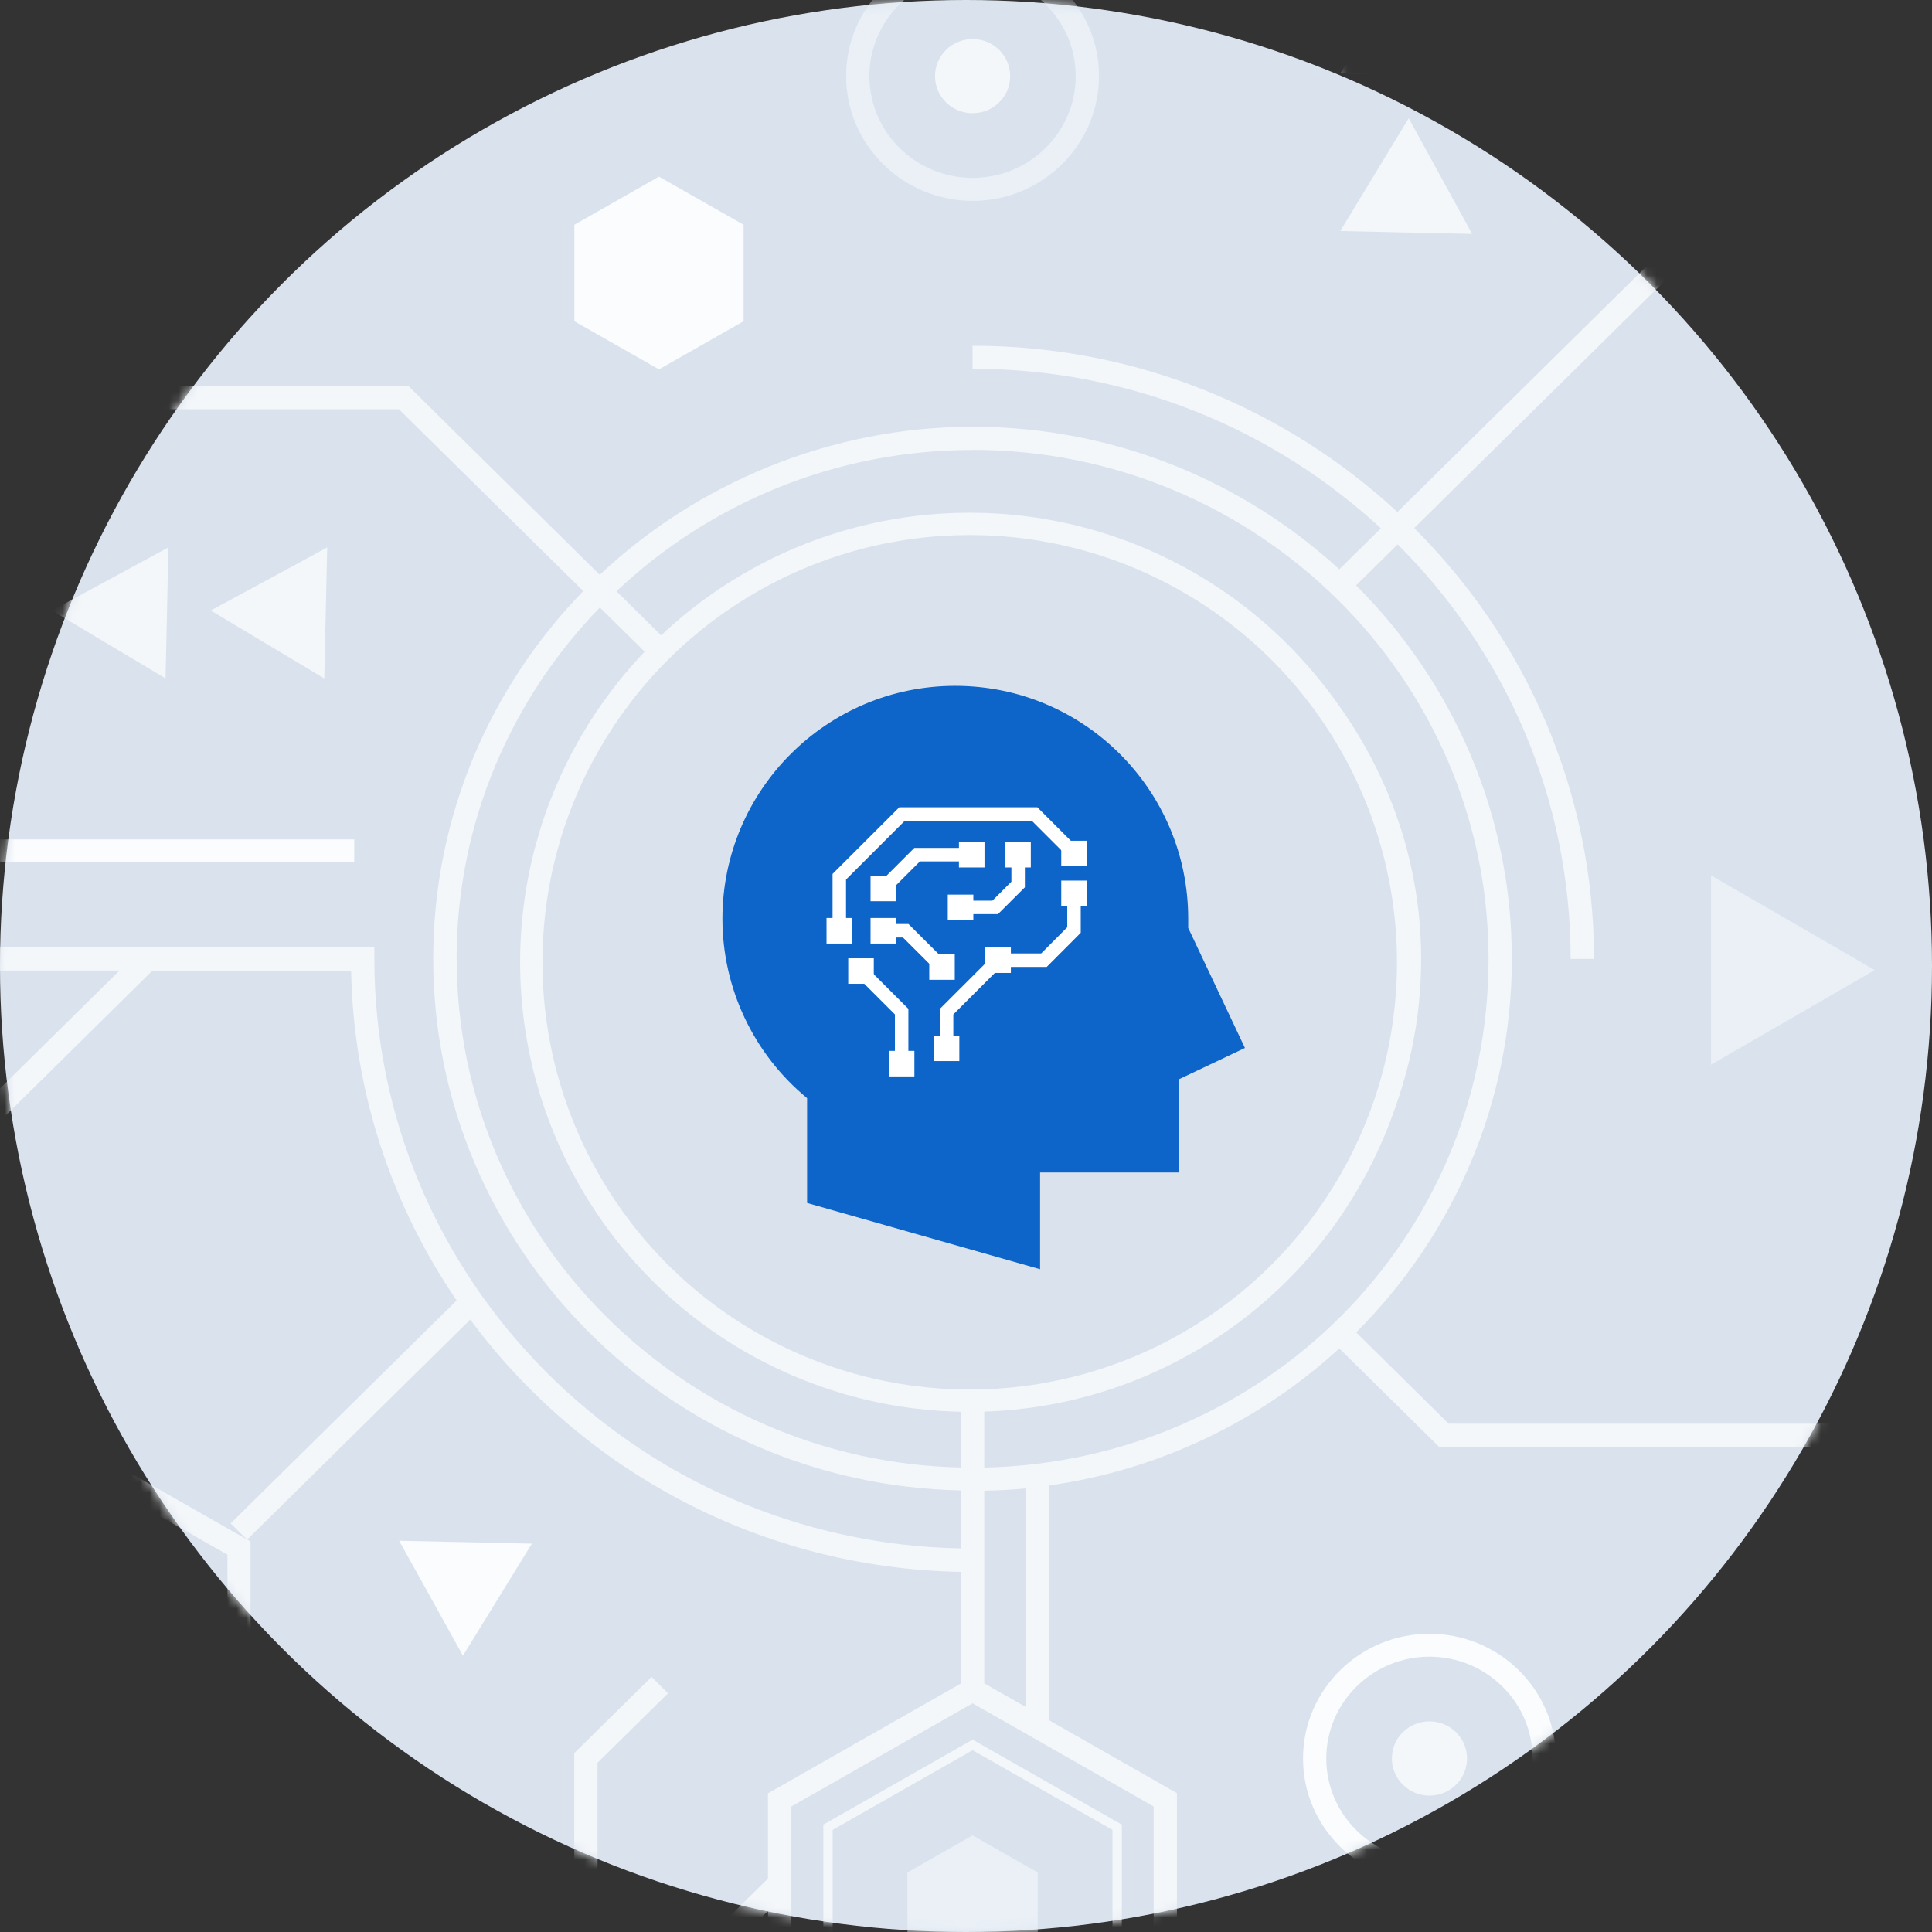 <svg width="200" height="200" viewBox="0 0 200 200" fill="none" xmlns="http://www.w3.org/2000/svg">
<rect x="0" y="0" width="200" height="200" fill="#333333" stroke="none"/>
<circle cx="100" cy="100" r="100" fill="#DAE3ED"/>
<mask id="mask0_1_4970" style="mask-type:alpha" maskUnits="userSpaceOnUse" x="0" y="0" width="200" height="200">
<circle cx="100" cy="100" r="100" fill="#DAE3ED"/>
</mask>
<g mask="url(#mask0_1_4970)">
<path d="M194.074 100.424L185.595 105.324L177.125 110.215V100.424V90.624L185.595 95.514L194.074 100.424Z" fill="#EAF0F6"/>
<path d="M96.793 7.884C96.793 5.757 98.536 4.042 100.681 4.042C102.827 4.042 104.569 5.757 104.569 7.884C104.569 10.011 102.827 11.716 100.681 11.716C98.536 11.716 96.793 10.001 96.793 7.884Z" fill="#F4F7FA"/>
<path d="M-325.61 53.287C-322.378 53.287 -319.745 50.701 -319.745 47.506C-319.745 47.075 -319.792 46.663 -319.886 46.269H-231.862L-213.976 67.313H-247.274C-247.78 65.795 -249.223 64.68 -250.937 64.68C-253.074 64.68 -254.816 66.385 -254.816 68.503C-254.816 70.62 -253.083 72.325 -250.937 72.325C-249.223 72.325 -247.78 71.22 -247.274 69.692H-186.074C-185.446 82.556 -174.634 92.835 -161.442 92.835C-148.251 92.835 -137.438 82.556 -136.811 69.692H-110.427L-79.227 100.471H-24.389C-23.836 103.094 -21.475 105.061 -18.655 105.061C-15.835 105.061 -13.474 103.094 -12.921 100.471H12.376L-9.717 122.263H-77.7C-78.206 120.727 -79.658 119.612 -81.382 119.621C-83.537 119.621 -85.271 121.336 -85.271 123.453C-85.271 125.571 -83.528 127.295 -81.382 127.295C-79.658 127.295 -78.206 126.18 -77.7 124.653H-8.724L15.777 100.48H36.352C36.586 113.119 40.605 124.859 47.304 134.668L47.267 134.631L23.881 157.698L25.568 159.366L-4.873 142.023L-35.688 159.572V194.678L-4.882 212.227L25.933 194.678V159.572L25.586 159.375L48.681 136.598C60.168 152.133 78.616 162.336 99.463 162.72V174.281L79.506 185.646V194.463L61.855 211.871V182.479L69.153 175.284L67.448 173.597L59.447 181.486V214.241L42.385 231.078V273.595L27.976 287.808C27.451 287.546 26.86 287.378 26.223 287.378C24.069 287.378 22.335 289.092 22.335 291.219C22.335 293.346 24.078 295.06 26.223 295.06C28.369 295.06 30.112 293.346 30.112 291.219C30.112 290.591 29.943 290.01 29.681 289.495L44.793 274.579V232.071L79.506 197.826V208.563L51.436 236.259V305.16H53.853V237.252L80.921 210.55L99.472 221.118V245.684L127.374 273.211V299.492C124.713 300.045 122.717 302.368 122.717 305.151C122.717 307.934 124.713 310.257 127.374 310.81V339.761C125.818 340.267 124.685 341.691 124.685 343.396C124.685 345.523 126.427 347.238 128.582 347.238C130.728 347.238 132.471 345.523 132.471 343.396C132.471 341.691 131.337 340.267 129.782 339.761V310.81C132.443 310.267 134.438 307.934 134.438 305.151C134.438 302.368 132.443 300.045 129.782 299.492V272.218L101.88 244.691V221.109L121.837 209.735V185.628L108.626 178.095V153.772C120.131 152.142 130.512 147.045 138.645 139.587L148.96 149.762H192.34C192.734 151.467 194.27 152.742 196.125 152.742C198.271 152.742 200.013 151.027 200.013 148.9C200.013 146.773 198.271 145.068 196.125 145.068C194.523 145.068 193.155 146.024 192.556 147.382H149.963L140.388 137.929C150.347 127.979 156.503 114.318 156.503 99.262C156.503 84.206 150.338 70.545 140.378 60.595L144.688 56.351C155.753 67.388 162.593 82.556 162.593 99.262H165.01C165.01 81.891 157.899 66.132 146.393 54.664L199.807 1.972C200.332 2.234 200.922 2.403 201.559 2.403C203.705 2.403 205.448 0.688 205.448 -1.439C205.448 -3.556 203.705 -5.28 201.559 -5.28C199.414 -5.28 197.671 -3.556 197.671 -1.448C197.671 -0.82 197.84 -0.239 198.102 0.285L144.66 53.006C133.145 42.344 117.677 35.795 100.681 35.795V38.174C117.011 38.174 131.88 44.461 142.955 54.692L138.645 58.937C128.676 49.792 115.325 44.18 100.671 44.18C86.018 44.18 72.123 50.026 62.089 59.508L42.301 39.983H8.309L-33.787 -1.542C-33.646 -1.935 -33.552 -2.357 -33.552 -2.797C-33.552 -4.915 -35.295 -6.639 -37.441 -6.639C-39.586 -6.639 -41.329 -4.915 -41.329 -2.797C-41.329 -0.68 -39.586 1.044 -37.441 1.044C-36.625 1.044 -35.876 0.791 -35.248 0.37L4.899 39.983H-4.901L-46.932 -1.476C-46.782 -1.888 -46.679 -2.329 -46.679 -2.797C-46.679 -4.915 -48.421 -6.639 -50.567 -6.639C-52.712 -6.639 -54.455 -4.915 -54.455 -2.797C-54.455 -0.68 -52.712 1.044 -50.567 1.044C-49.78 1.044 -49.04 0.81 -48.431 0.407L-8.321 39.983H-57.444C-57.95 38.446 -59.402 37.331 -61.126 37.331C-63.272 37.331 -65.014 39.055 -65.014 41.173C-65.014 43.29 -63.272 45.014 -61.126 45.014C-59.402 45.014 -57.959 43.899 -57.444 42.362H-5.913L-5.735 42.541L-5.557 42.362H7.307L7.485 42.541L7.663 42.362H41.298L60.384 61.185C50.771 71.079 44.849 84.496 44.849 99.243C44.849 129.215 69.238 153.65 99.463 154.287V160.293C65.874 159.656 38.75 132.523 38.75 99.243V98.053H-12.931C-13.483 95.43 -15.845 93.453 -18.665 93.462C-21.494 93.462 -23.846 95.43 -24.399 98.053H-78.234L-109.434 67.275H-136.82C-137.457 54.411 -148.26 44.133 -161.452 44.133C-174.644 44.133 -185.456 54.411 -186.084 67.275H-210.828L-230.747 43.852H-321.048C-322.125 42.531 -323.774 41.688 -325.62 41.688C-328.861 41.688 -331.485 44.283 -331.485 47.469C-331.485 50.664 -328.861 53.249 -325.62 53.249L-325.61 53.287ZM23.534 193.292L-4.864 209.472L-33.262 193.292V160.94L-4.864 144.768L23.544 160.94V193.292H23.534ZM119.429 208.367L100.681 219.048L81.924 208.376V187.005L100.681 176.324L119.429 187.005V208.367ZM106.218 176.727L101.889 174.263V154.316C103.351 154.287 104.794 154.212 106.218 154.072V176.727ZM101.88 98.775L69.416 66.751C77.567 59.115 88.576 54.421 100.671 54.421C125.744 54.421 146.131 74.536 146.131 99.271C146.131 124.006 126.381 143.457 101.871 144.094V98.775H101.88ZM99.472 99.758V144.084C74.962 143.447 55.221 123.594 55.221 99.262C55.221 87.326 59.981 76.466 67.72 68.428L99.472 99.758ZM100.681 46.569C130.128 46.569 154.095 70.208 154.095 99.262C154.095 128.316 130.784 151.289 101.889 151.926V145.04C126.933 144.403 147.115 124.118 147.115 99.271C147.115 74.424 126.287 53.465 100.69 53.465C88.323 53.465 77.08 58.271 68.75 66.076L63.813 61.204C73.407 52.153 86.402 46.579 100.69 46.579L100.681 46.569ZM47.267 99.262C47.267 85.161 52.926 72.344 62.098 62.881L67.036 67.753C59.119 75.97 54.256 87.063 54.256 99.262C54.256 124.118 74.438 144.394 99.481 145.031V151.917C70.587 151.28 47.276 127.904 47.276 99.252L47.267 99.262ZM-161.442 46.532C-149.169 46.532 -139.191 56.379 -139.191 68.484C-139.191 80.589 -149.169 90.436 -161.442 90.436C-173.716 90.436 -183.694 80.589 -183.694 68.484C-183.694 56.379 -173.716 46.532 -161.442 46.532Z" fill="#F4F7FA"/>
<path d="M100.681 20.794C107.895 20.794 113.769 14.995 113.769 7.874C113.769 0.754 107.895 -5.046 100.681 -5.046C93.466 -5.046 87.592 0.754 87.592 7.874C87.592 14.995 93.466 20.785 100.681 20.794ZM100.681 -2.657C106.565 -2.657 111.352 2.065 111.362 7.884C111.362 13.693 106.574 18.415 100.681 18.415C94.787 18.415 90.009 13.693 90 7.884C90 2.075 94.787 -2.657 100.681 -2.657Z" fill="#EAF0F6"/>
<path d="M147.977 178.198C145.822 178.198 144.089 179.912 144.089 182.039C144.089 184.157 145.832 185.881 147.977 185.881C150.123 185.881 151.865 184.157 151.865 182.039C151.865 179.922 150.123 178.198 147.977 178.198Z" fill="#F4F7FA"/>
<path d="M-110.689 55.18C-110.052 55.18 -109.461 55.02 -108.937 54.749L-73.942 89.274H36.671V86.895H-8.873L-28.933 67.107H-65.014V69.487H-29.935L-12.293 86.895H-72.959L-107.25 53.072C-106.979 52.547 -106.819 51.966 -106.819 51.338C-106.819 49.221 -108.562 47.506 -110.707 47.506C-112.853 47.506 -114.596 49.221 -114.596 51.348C-114.596 53.475 -112.853 55.189 -110.707 55.189L-110.689 55.18Z" fill="#FAFCFD"/>
<path d="M47.923 171.396L51.492 165.596L55.062 159.797L48.185 159.647L41.317 159.497L44.625 165.446L47.923 171.396Z" fill="#FAFCFD"/>
<path d="M-28.652 163.282L-28.895 163.413V190.79L-4.873 204.478L18.916 190.93L19.159 190.79V163.422L-4.873 149.734L-28.661 163.282H-28.652ZM18.204 190.246L-4.863 203.382L-27.93 190.246V163.966L-4.863 150.83L18.204 163.975V190.246Z" fill="#FAFCFD"/>
<path d="M76.977 33.256V23.268L68.217 18.284L59.456 23.268V33.256L68.217 38.24L76.977 33.256Z" fill="#FAFCFD"/>
<path d="M85.231 206.483L100.681 215.281L116.131 206.483V188.888L100.681 180.09L85.231 188.888V206.483ZM86.196 189.431L100.681 181.177L115.166 189.431V205.931L100.681 214.185L86.196 205.931V189.431Z" fill="#F4F7FA"/>
<path d="M17.285 63.453L17.426 56.669L11.401 59.939L5.377 63.2L11.252 66.713L17.135 70.227L17.285 63.453Z" fill="#F4F7FA"/>
<path d="M33.719 63.453L33.869 56.669L27.845 59.939L21.82 63.2L27.695 66.713L33.569 70.227L33.719 63.453Z" fill="#F4F7FA"/>
<path d="M152.39 7.884L149.111 1.897L145.822 -4.09L142.29 1.747L138.749 7.593L145.569 7.734L152.39 7.884Z" fill="#F4F7FA"/>
<path d="M152.39 24.214L149.111 18.227L145.832 12.24L142.29 18.077L138.749 23.914L145.569 24.064L152.39 24.214Z" fill="#F4F7FA"/>
<path d="M161.01 180.849C160.401 174.281 154.789 169.128 147.977 169.128C140.763 169.128 134.889 174.919 134.889 182.039C134.889 189.16 140.763 194.959 147.977 194.959C154.789 194.959 160.392 189.797 161.01 183.229H226.304C226.838 184.719 228.263 185.796 229.958 185.796C232.104 185.796 233.847 184.072 233.847 181.955C233.847 179.837 232.104 178.114 229.958 178.114C228.197 178.114 226.735 179.275 226.248 180.849H161.01ZM147.977 192.57C142.084 192.57 137.297 187.848 137.297 182.039C137.297 176.23 142.084 171.499 147.977 171.499C153.871 171.499 158.658 176.23 158.658 182.039C158.658 187.848 153.861 192.57 147.977 192.57Z" fill="#FAFCFD"/>
<path d="M84.247 99.271C84.247 90.314 91.611 83.062 100.681 83.062C109.76 83.062 117.114 90.324 117.114 99.271C117.114 108.219 109.76 115.48 100.681 115.48C91.602 115.48 84.247 108.219 84.247 99.271Z" fill="#EAF0F6"/>
<path d="M-18.627 169.269L-4.864 161.436L8.9 169.269V184.953L-4.864 192.786L-18.627 184.953V169.269Z" fill="#EAF0F6"/>
<path d="M93.935 193.844L100.681 190.003L107.427 193.844V201.518L100.681 205.359L93.944 201.518L93.935 193.844Z" fill="#EAF0F6"/>
<circle cx="100.385" cy="99.616" r="45.385" fill="#DAE3ED" stroke="#F4F7FA" stroke-width="2.308"/>
<path d="M123.003 96.048V95.091C122.997 81.779 112.195 70.999 98.885 70.999C85.575 70.999 74.785 81.803 74.785 95.108C74.785 102.297 78.006 109.108 83.551 113.681V124.532L107.669 131.391V121.378H122.033V111.73L128.877 108.486L123.003 96.054V96.048Z" fill="#0D64C9"/>
<path d="M91.934 91.481H90.958V92.457H91.934V91.481Z" fill="white"/>
<path d="M92.766 90.649H90.119V93.295H92.766V90.649Z" fill="white"/>
<path d="M101.082 87.986H100.106V88.961H101.082V87.986Z" fill="white"/>
<path d="M101.915 87.154H99.269V89.799H101.915V87.154Z" fill="white"/>
<path d="M99.921 93.445H98.945V94.42H99.921V93.445Z" fill="white"/>
<path d="M100.759 92.612H98.113V95.258H100.759V92.612Z" fill="white"/>
<path d="M91.934 95.862H90.958V96.838H91.934V95.862Z" fill="white"/>
<path d="M92.766 95.031H90.119V97.676H92.766V95.031Z" fill="white"/>
<path d="M98.011 99.621H97.035V100.597H98.011V99.621Z" fill="white"/>
<path d="M98.837 98.783H96.197V101.429H98.837V98.783Z" fill="white"/>
<path d="M98.478 108.031H97.502V109.006H98.478V108.031Z" fill="white"/>
<path d="M99.31 107.199H96.67V109.844H99.31V107.199Z" fill="white"/>
<path d="M93.819 109.617H92.843V110.593H93.819V109.617Z" fill="white"/>
<path d="M94.658 108.785H92.017V111.43H94.658V108.785Z" fill="white"/>
<path d="M89.622 100.034H88.647V101.01H89.622V100.034Z" fill="white"/>
<path d="M90.455 99.202H87.808V101.842H90.455V99.202Z" fill="white"/>
<path d="M87.371 95.862H86.395V96.838H87.371V95.862Z" fill="white"/>
<path d="M88.209 95.031H85.562V97.676H88.209V95.031Z" fill="white"/>
<path d="M111.675 87.86H110.699V88.836H111.675V87.86Z" fill="white"/>
<path d="M112.506 87.034H109.86V89.674H112.506V87.034Z" fill="white"/>
<path d="M111.675 91.99H110.699V92.966H111.675V91.99Z" fill="white"/>
<path d="M112.506 91.158H109.86V93.804H112.506V91.158Z" fill="white"/>
<path d="M103.812 98.903H102.836V99.879H103.812V98.903Z" fill="white"/>
<path d="M104.645 98.071H101.999V100.717H104.645V98.071Z" fill="white"/>
<path d="M105.879 87.986H104.903V88.961H105.879V87.986Z" fill="white"/>
<path d="M106.71 87.154H104.064V89.799H106.71V87.154Z" fill="white"/>
<path d="M91.94 92.463L90.952 91.475L94.652 87.776H100.592V89.171H95.233L91.94 92.463Z" fill="white"/>
<path d="M103.31 94.63H99.43V93.235H102.735L104.699 91.272V88.237H106.094V91.852L103.31 94.63Z" fill="white"/>
<path d="M97.029 100.597L93.473 97.048H91.443V95.653H94.047L98.011 99.609L97.029 100.597Z" fill="white"/>
<path d="M87.581 96.347H86.186V90.47L93.095 83.569H107.387L111.674 87.86L110.693 88.848L106.807 84.963H93.67L87.581 91.05V96.347Z" fill="white"/>
<path d="M108.357 100.094H103.573V98.7H107.782L110.483 95.988V92.481H111.878V96.563L108.357 100.094Z" fill="white"/>
<path d="M98.688 108.522H97.293V104.44L102.831 98.903L103.819 99.885L98.688 105.014V108.522Z" fill="white"/>
<path d="M94.035 110.102H92.64V105.008L88.64 101.01L89.628 100.028L94.035 104.434V110.102Z" fill="white"/>
</g>
</svg>
